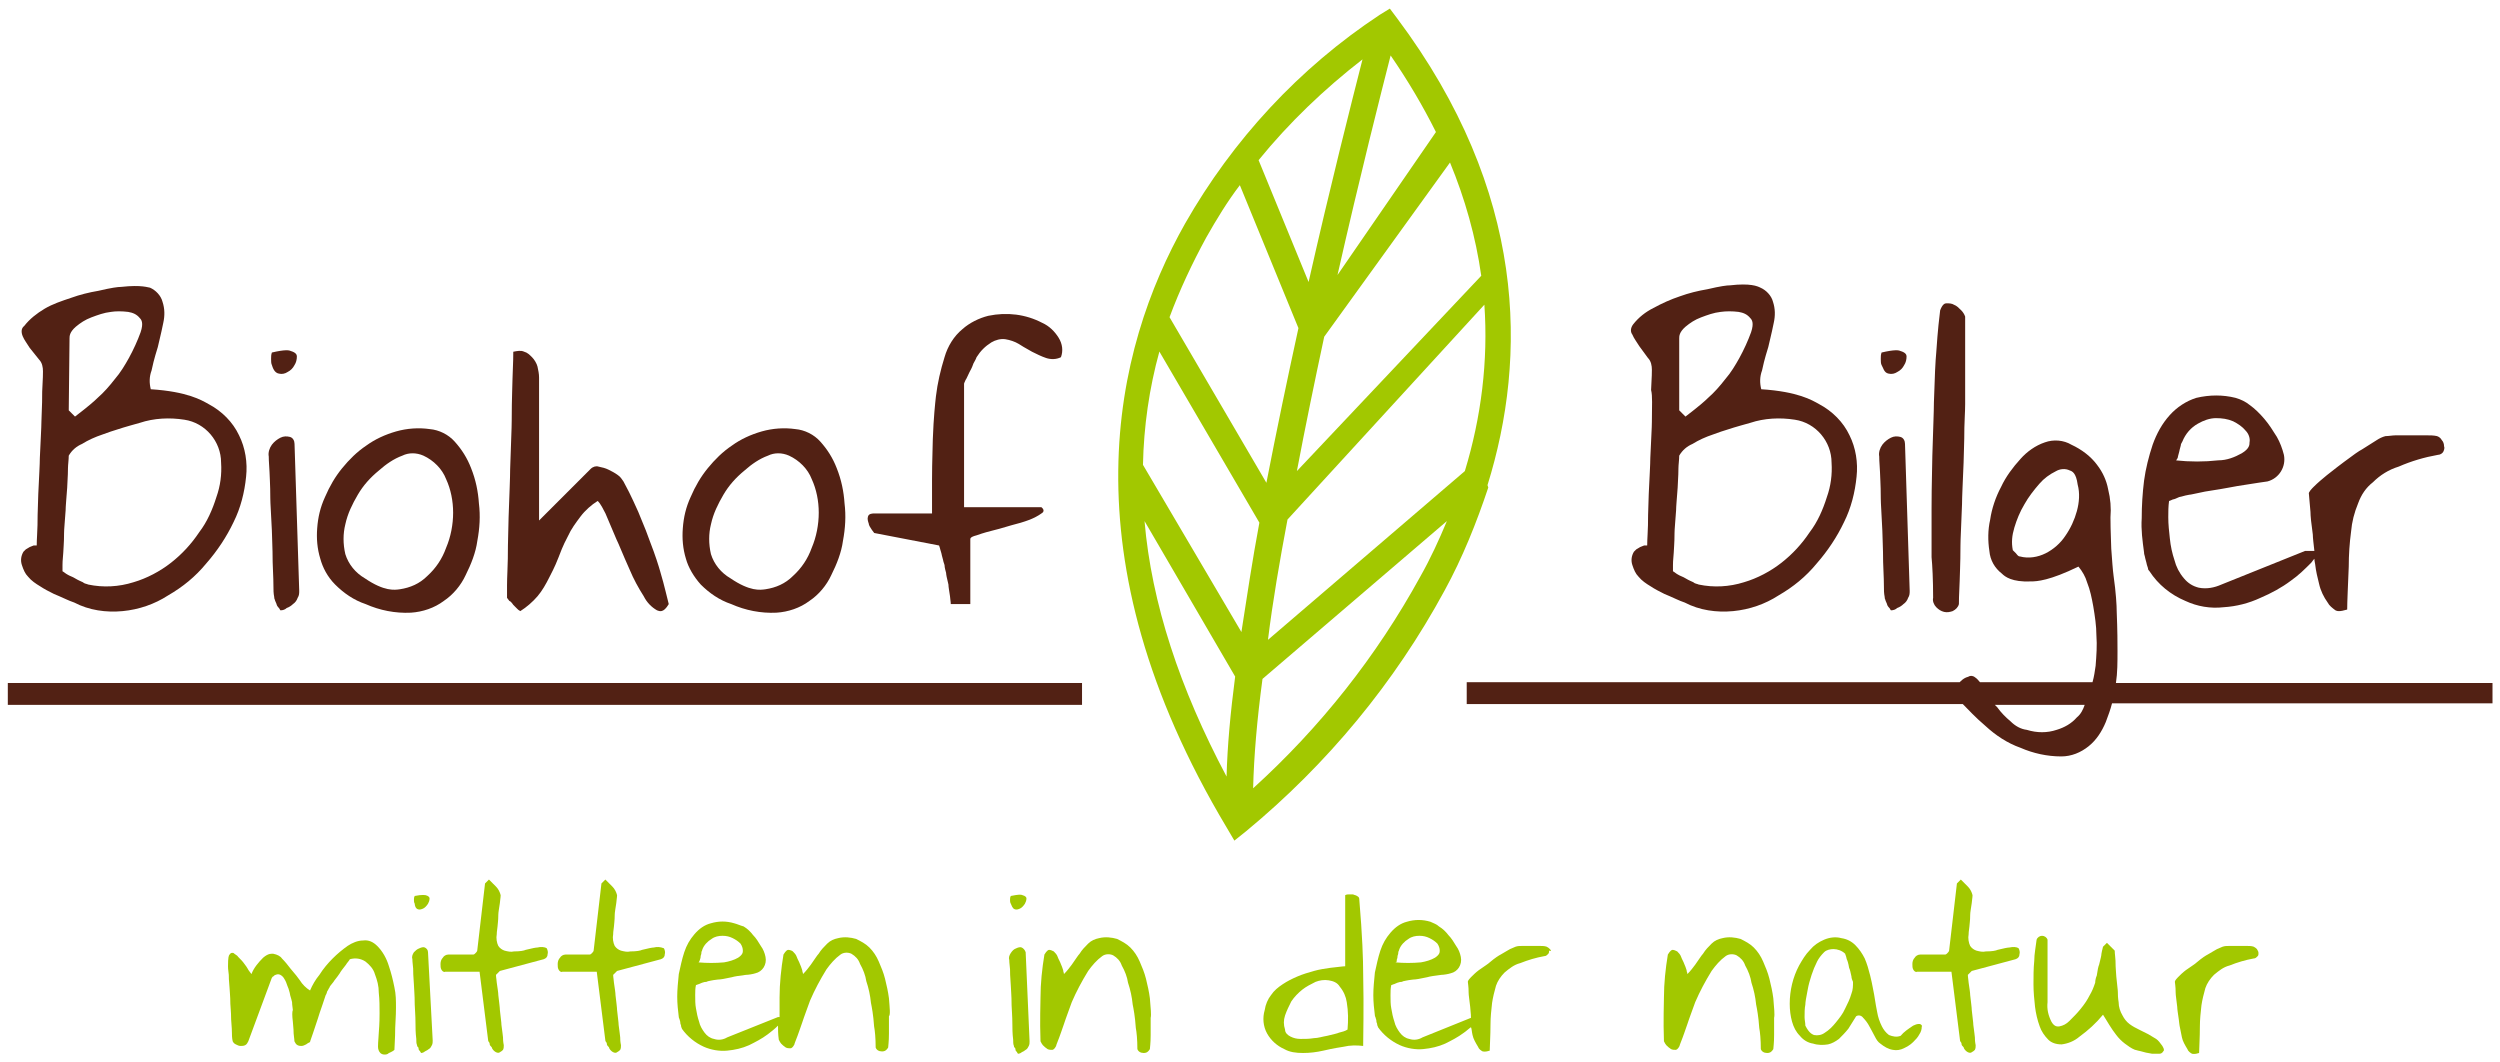 <?xml version="1.0" encoding="utf-8"?>
<!-- Generator: Adobe Illustrator 26.1.0, SVG Export Plug-In . SVG Version: 6.00 Build 0)  -->
<svg version="1.1" id="Ebene_1" xmlns="http://www.w3.org/2000/svg" xmlns:xlink="http://www.w3.org/1999/xlink" x="0px" y="0px"
	 viewBox="0 0 320 136" style="enable-background:new 0 0 320 136;" xml:space="preserve">
<style type="text/css">
	.st0{fill:#A2C800;}
	.st1{fill:#522114;}
</style>
<g>
	<g id="Gruppe_414" transform="translate(28.385 112.482)">
		<path id="Pfad_289" class="st0" d="M21.4,11.2c-0.3-1-0.8-1.9-1.5-2.6c-0.5-0.5-1.1-0.8-1.8-0.7c-0.7,0-1.4,0.3-2,0.7
			c-0.7,0.5-1.3,1-1.9,1.6c-0.6,0.6-1.2,1.3-1.7,2.1c-0.5,0.6-0.9,1.3-1.2,2c-0.5-0.3-1-0.8-1.3-1.3c-0.2-0.3-0.6-0.8-1.2-1.5
			c-0.3-0.4-0.7-0.9-1.1-1.3C7.5,9.9,7.1,9.7,6.6,9.6c-0.2,0-0.6-0.1-1.3,0.5c-0.6,0.6-1.2,1.3-1.5,2.1c0,0,0,0-0.3-0.4
			c-0.1-0.1-0.2-0.4-0.6-0.9c-0.2-0.3-0.5-0.6-0.8-0.9C2,9.8,1.7,9.7,1.5,9.5c-0.1,0-0.3-0.1-0.5,0.2c-0.1,0.1-0.2,0.3-0.2,1.5
			c0,0.1,0,0.4,0.1,1.1c0,0.2,0,0.7,0.1,1.7c0,0.3,0.1,1,0.1,2c0,0.3,0.1,1,0.1,2c0,0.3,0.1,1,0.1,1.7c0,0.2,0,0.7,0.1,1.1
			c0.1,0.2,0.2,0.3,0.4,0.4c0.2,0.1,0.4,0.2,0.6,0.2c0.2,0,0.4,0,0.6-0.1c0.2-0.1,0.3-0.3,0.4-0.5l3-8.1c0.1-0.1,0.1-0.2,0.2-0.2
			c0.1-0.1,0.2-0.2,0.3-0.2c0.2-0.1,0.4-0.1,0.6,0c0.2,0.1,0.4,0.3,0.5,0.5c0.2,0.3,0.3,0.6,0.4,0.9c0.1,0.2,0.2,0.5,0.3,0.9
			c0,0.1,0.1,0.5,0.2,0.8c0,0.1,0.1,0.3,0.1,0.4c0,0.1,0,0.3,0.1,1C9,17,9,17.5,9.1,18.3c0,0.3,0.1,0.8,0.1,1.5c0,0.2,0.1,0.7,0.1,1
			c0.1,0.2,0.2,0.4,0.4,0.5c0.2,0.1,0.4,0.1,0.5,0.1c0.2,0,0.4-0.1,0.6-0.2c0.1-0.1,0.3-0.2,0.5-0.3c0-0.1,0.1-0.3,0.4-1.2
			c0.1-0.3,0.3-0.9,0.6-1.8c0.1-0.3,0.3-1,0.6-1.8c0.1-0.3,0.3-0.9,0.4-1.2c0,0,0.1-0.1,0.2-0.5c0.1-0.1,0.2-0.4,0.3-0.5
			c0-0.1,0.1-0.2,0.5-0.7c0.1-0.2,0.4-0.5,0.8-1.1c0.1-0.2,0.4-0.6,0.8-1.1c0.1-0.2,0.4-0.5,0.5-0.7c0.7-0.2,1.4-0.1,2,0.3
			c0.5,0.4,1,0.9,1.2,1.6c0.3,0.8,0.5,1.5,0.5,2.4c0.1,0.9,0.1,1.8,0.1,2.6c0,0.4,0,1.3-0.1,2.5c0,0.4-0.1,1.1-0.1,1.8
			c0,0.3,0.1,0.6,0.3,0.8c0.1,0.1,0.3,0.2,0.5,0.2c0.2,0,0.4,0,0.6-0.2c0.2-0.1,0.5-0.2,0.7-0.4c0-0.5,0.1-1.4,0.1-2.8
			c0-0.5,0.1-1.4,0.1-2.6c0-0.9,0-1.7-0.2-2.6C21.9,12.9,21.7,12.1,21.4,11.2z"/>
		<path id="Pfad_290" class="st0" d="M26,8.8c-0.2-0.1-0.5,0-0.7,0.1C25,9,24.8,9.2,24.6,9.4c-0.2,0.3-0.3,0.6-0.2,0.9
			c0,0.1,0,0.3,0.1,1.2c0,0.3,0,0.9,0.1,2.1c0,0.4,0.1,1.2,0.1,2.5c0,0.4,0.1,1.3,0.1,2.5c0,0.4,0,1.1,0.1,1.9c0,0.3,0,0.6,0.1,0.8
			c0,0.1,0,0.2,0.1,0.2c0,0,0.1,0.1,0.1,0.3c0,0.1,0.1,0.2,0.2,0.3c0,0.1,0.1,0.1,0.1,0.2c0.2,0,0.4-0.1,0.5-0.2
			c0.2-0.1,0.4-0.2,0.5-0.3c0.2-0.1,0.3-0.3,0.4-0.5c0.1-0.2,0.1-0.4,0.1-0.6L26.4,9.4C26.4,9.1,26.2,8.9,26,8.8z"/>
		<path id="Pfad_291" class="st0" d="M25.1,3.9c0.2,0.1,0.5,0,0.7-0.1c0.2-0.1,0.4-0.3,0.6-0.6c0.1-0.2,0.2-0.4,0.2-0.7
			c0-0.1-0.1-0.3-0.5-0.4c-0.1,0-0.4-0.1-1.4,0.1c-0.1,0.2-0.1,0.3-0.1,0.5c0,0.2,0,0.3,0.1,0.5C24.7,3.4,24.8,3.8,25.1,3.9z"/>
		<path id="Pfad_292" class="st0" d="M40.4,8.8c-0.2,0-0.7,0.1-1.5,0.3c-0.2,0.1-0.7,0.2-1.5,0.2c-0.4,0.1-0.8,0-1.2-0.1
			c-0.3-0.1-0.6-0.3-0.8-0.6c-0.2-0.4-0.3-1-0.2-1.5c0-0.1,0-0.3,0.1-1c0-0.2,0.1-0.7,0.1-1.5c0-0.3,0.1-0.8,0.2-1.5
			c0-0.2,0.1-0.7,0.1-1c-0.1-0.4-0.3-0.8-0.6-1.1c-0.3-0.3-0.6-0.6-0.9-0.9l-0.5,0.5l-1,8.6c0,0,0,0.1-0.2,0.3
			c-0.1,0.1-0.2,0.2-0.3,0.2c-0.2,0-0.4,0-0.6,0c-0.1,0-0.4,0-1,0c-0.2,0-0.5,0-1,0h-0.6c-0.3,0-0.6,0.2-0.7,0.4
			c-0.2,0.2-0.3,0.5-0.3,0.8c0,0.3,0,0.5,0.1,0.7c0.1,0.2,0.3,0.4,0.5,0.3h4.4l1.1,8.8c0,0,0,0.1,0.1,0.2c0,0,0.1,0.1,0.1,0.3
			c0,0.1,0.1,0.2,0.2,0.3c0,0,0.1,0.1,0.1,0.2c0.1,0.2,0.3,0.4,0.5,0.5c0.2,0.1,0.4,0.1,0.5,0c0.2-0.1,0.3-0.2,0.4-0.3
			c0.1-0.2,0.1-0.4,0.1-0.6c0-0.1-0.1-0.3-0.1-1c0-0.2-0.1-0.7-0.2-1.6c0-0.3-0.1-0.9-0.2-1.9c0-0.3-0.1-1-0.2-1.9
			c0-0.3-0.1-0.9-0.2-1.6c0-0.2-0.1-0.7-0.1-1l0.5-0.5l5.6-1.5c0.3-0.1,0.5-0.3,0.5-0.6c0.1-0.3,0-0.6-0.1-0.8
			C41.3,8.7,40.8,8.7,40.4,8.8z"/>
		<path id="Pfad_293" class="st0" d="M55.3,8.8c-0.2,0-0.7,0.1-1.5,0.3c-0.2,0.1-0.7,0.2-1.5,0.2c-0.4,0.1-0.8,0-1.2-0.1
			c-0.3-0.1-0.6-0.3-0.8-0.6c-0.2-0.4-0.3-1-0.2-1.5c0-0.1,0-0.3,0.1-1c0-0.2,0.1-0.7,0.1-1.5c0-0.3,0.1-0.8,0.2-1.5
			c0-0.2,0.1-0.7,0.1-1c-0.1-0.4-0.3-0.8-0.6-1.1c-0.3-0.3-0.6-0.6-0.9-0.9l-0.5,0.5l-1,8.6c0,0,0,0.1-0.2,0.3
			c-0.1,0.1-0.2,0.2-0.3,0.2c-0.2,0-0.4,0-0.6,0c-0.1,0-0.4,0-1,0c-0.2,0-0.5,0-1,0H44c-0.3,0-0.6,0.2-0.7,0.4
			c-0.2,0.2-0.3,0.5-0.3,0.8c0,0.3,0,0.5,0.1,0.7c0.1,0.2,0.3,0.4,0.5,0.3h4.4l1.1,8.8c0,0,0,0.1,0.1,0.2c0,0,0.1,0.1,0.1,0.3
			c0,0.1,0.1,0.2,0.2,0.3c0,0,0.1,0.1,0.1,0.2c0.1,0.2,0.3,0.4,0.5,0.5c0.2,0.1,0.4,0.1,0.5,0c0.2-0.1,0.3-0.2,0.4-0.3
			c0.1-0.2,0.1-0.4,0.1-0.6c0-0.1-0.1-0.3-0.1-1c0-0.2-0.1-0.7-0.2-1.6c0-0.3-0.1-0.9-0.2-1.9c0-0.3-0.1-1-0.2-1.9
			c0-0.3-0.1-0.9-0.2-1.6c0-0.2-0.1-0.7-0.1-1l0.5-0.5l5.6-1.5c0.3-0.1,0.5-0.3,0.5-0.6c0.1-0.3,0-0.6-0.1-0.8
			C56.1,8.7,55.7,8.7,55.3,8.8z"/>
		<path id="Pfad_294" class="st0" d="M85.4,15.3c-0.1-0.8-0.3-1.7-0.5-2.5c-0.2-0.8-0.5-1.5-0.8-2.2c-0.3-0.7-0.7-1.3-1.2-1.8
			c-0.5-0.5-1.1-0.8-1.7-1.1c-0.7-0.2-1.5-0.3-2.3-0.1c-0.5,0.1-1,0.3-1.4,0.7c-0.4,0.4-0.8,0.8-1.1,1.3c-0.2,0.2-0.5,0.7-1,1.4
			c-0.3,0.4-0.6,0.8-1,1.2c0-0.2-0.1-0.3-0.1-0.5c-0.1-0.3-0.2-0.6-0.3-0.8c-0.1-0.3-0.3-0.6-0.4-0.9c-0.1-0.3-0.3-0.5-0.5-0.7
			c-0.1-0.1-0.4-0.2-0.6-0.2c-0.1,0-0.3,0.1-0.6,0.6c-0.3,1.8-0.5,3.7-0.5,5.5c0,0.5,0,1.4,0,2.5h-0.2l-6.5,2.6
			c-0.5,0.3-1.1,0.4-1.7,0.2c-0.5-0.1-0.9-0.4-1.2-0.8c-0.3-0.4-0.6-0.9-0.7-1.4c-0.2-0.6-0.3-1.1-0.4-1.7c-0.1-0.5-0.1-1.1-0.1-1.7
			c0-0.4,0-0.9,0.1-1.3c0,0,0.1,0,0.3-0.1c0.1,0,0.2-0.1,0.5-0.2c0.1,0,0.2-0.1,0.5-0.1c0.1,0,0.2-0.1,0.3-0.1
			c0.1,0,0.3-0.1,1.2-0.2c0.3,0,0.9-0.1,1.8-0.3c0.3-0.1,1-0.2,1.8-0.3c0.3,0,0.9-0.1,1.2-0.2c0.9-0.2,1.5-1.1,1.3-2.1c0,0,0,0,0,0
			c-0.1-0.5-0.3-1-0.6-1.4c-0.3-0.5-0.6-1-1-1.4c-0.3-0.4-0.7-0.8-1.2-1.1C66.4,6,66,5.8,65.6,5.7c-1-0.3-2-0.3-3,0
			c-0.8,0.2-1.5,0.7-2.1,1.4c-0.6,0.7-1,1.4-1.3,2.3c-0.3,0.9-0.5,1.9-0.7,2.8c-0.1,1-0.2,2-0.2,2.9c0,0.9,0.1,1.8,0.2,2.6
			c0,0,0,0.1,0.1,0.3c0,0.1,0.1,0.2,0.1,0.5c0,0.1,0.1,0.2,0.1,0.4c0,0.1,0.1,0.2,0.1,0.3c0.7,1,1.7,1.8,2.8,2.3
			c0.9,0.4,2,0.6,3,0.5c1-0.1,1.9-0.3,2.8-0.7c0.8-0.4,1.6-0.8,2.4-1.4c0.4-0.3,0.9-0.7,1.3-1.1c0,0.5,0,1.1,0.1,1.8
			c0.1,0.2,0.2,0.4,0.3,0.5c0.2,0.2,0.3,0.3,0.6,0.5c0.2,0.1,0.4,0.1,0.6,0.1c0.1,0,0.3-0.1,0.5-0.5c0-0.1,0.1-0.3,0.4-1.1
			c0.1-0.3,0.3-0.8,0.6-1.7c0.1-0.3,0.3-0.9,0.6-1.7c0.1-0.3,0.3-0.8,0.4-1.1c0.6-1.4,1.3-2.7,2.1-4c0.5-0.7,1.1-1.4,1.8-1.9
			c0.4-0.3,1-0.3,1.4-0.1c0.5,0.3,0.9,0.7,1.1,1.3c0.4,0.7,0.7,1.5,0.8,2.2c0.3,0.9,0.5,1.8,0.6,2.8c0.1,0.5,0.3,1.5,0.4,3
			c0.1,0.5,0.2,1.5,0.2,2.7c0.1,0.3,0.4,0.5,0.8,0.5c0.2,0,0.5,0,0.8-0.5c0-0.2,0.1-0.7,0.1-1.8c0-0.3,0-1,0-2.2
			C85.6,17.4,85.5,16.6,85.4,15.3z M61.2,10.4c0-0.1,0.1-0.2,0.1-0.5c0-0.1,0.1-0.2,0.1-0.5c0-0.1,0.1-0.2,0.1-0.3
			c0.2-0.6,0.7-1.1,1.2-1.4c0.4-0.3,0.9-0.4,1.4-0.4c0.5,0,0.9,0.1,1.3,0.3c0.4,0.2,0.7,0.4,1,0.7c0.2,0.3,0.3,0.6,0.3,0.9
			c0,0.2,0,0.5-0.6,0.9c-0.5,0.3-1.2,0.5-1.8,0.6c-1.1,0.1-2.2,0.1-3.3,0C61.1,10.7,61.1,10.6,61.2,10.4L61.2,10.4z"/>
		<path id="Pfad_295" class="st0" d="M102.4,8.8c-0.2-0.1-0.5,0-0.7,0.1c-0.3,0.1-0.5,0.3-0.7,0.6c-0.2,0.3-0.3,0.6-0.2,0.9
			c0,0.1,0,0.3,0.1,1.2c0,0.3,0,0.9,0.1,2.1c0,0.4,0.1,1.2,0.1,2.5c0,0.4,0.1,1.3,0.1,2.5c0,0.4,0,1.1,0.1,1.9c0,0.3,0,0.6,0.1,0.8
			c0,0.1,0,0.2,0.1,0.2c0,0,0.1,0.1,0.1,0.3c0,0.1,0.1,0.2,0.2,0.3c0,0.1,0.1,0.1,0.1,0.2c0.2,0,0.4-0.1,0.5-0.2
			c0.2-0.1,0.4-0.2,0.5-0.3c0.2-0.1,0.3-0.3,0.4-0.5c0.1-0.2,0.1-0.4,0.1-0.6l-0.5-11.4C102.8,9.1,102.6,8.9,102.4,8.8z"/>
		<path id="Pfad_296" class="st0" d="M101.5,3.9c0.2,0.1,0.5,0,0.7-0.1c0.2-0.1,0.4-0.3,0.6-0.6c0.1-0.2,0.2-0.4,0.2-0.7
			c0-0.1-0.1-0.3-0.5-0.4C102.3,2,102,2,101,2.2c-0.1,0.2-0.1,0.3-0.1,0.5c0,0.2,0,0.3,0.1,0.5C101.1,3.4,101.2,3.8,101.5,3.9z"/>
		<path id="Pfad_297" class="st0" d="M118.8,15.3c-0.1-0.8-0.3-1.7-0.5-2.5c-0.2-0.8-0.5-1.5-0.8-2.2c-0.3-0.7-0.7-1.3-1.2-1.8
			c-0.5-0.5-1.1-0.8-1.7-1.1c-0.7-0.2-1.5-0.3-2.3-0.1c-0.5,0.1-1,0.3-1.4,0.7c-0.4,0.4-0.8,0.8-1.1,1.3c-0.2,0.2-0.5,0.7-1,1.4
			c-0.3,0.4-0.6,0.8-1,1.2c0-0.2-0.1-0.3-0.1-0.5c-0.1-0.3-0.2-0.6-0.3-0.8c-0.1-0.3-0.3-0.6-0.4-0.9c-0.1-0.3-0.3-0.5-0.5-0.7
			c-0.2-0.1-0.4-0.2-0.6-0.2c-0.1,0-0.3,0.1-0.6,0.6c-0.3,1.8-0.5,3.7-0.5,5.5c0,0.9-0.1,2.8,0,5.6c0.1,0.2,0.2,0.4,0.3,0.5
			c0.2,0.2,0.3,0.3,0.6,0.5c0.2,0.1,0.4,0.1,0.6,0.1c0.1,0,0.3-0.1,0.5-0.5c0-0.1,0.1-0.3,0.4-1.1c0.1-0.3,0.3-0.8,0.6-1.7
			c0.1-0.3,0.3-0.9,0.6-1.7c0.1-0.3,0.3-0.8,0.4-1.1c0.6-1.4,1.3-2.7,2.1-4c0.5-0.7,1.1-1.4,1.8-1.9c0.4-0.3,1-0.3,1.4-0.1
			c0.5,0.3,0.9,0.7,1.1,1.3c0.4,0.7,0.7,1.5,0.8,2.2c0.3,0.9,0.5,1.8,0.6,2.8c0.1,0.5,0.3,1.5,0.4,3c0.1,0.5,0.2,1.5,0.2,2.7
			c0.1,0.3,0.4,0.5,0.8,0.5c0.2,0,0.5,0,0.8-0.5c0-0.2,0.1-0.7,0.1-1.8c0-0.3,0-1,0-2.2C119,17.4,118.9,16.6,118.8,15.3z"/>
		<path id="Pfad_298" class="st0" d="M145.6,2.6c0-0.2-0.1-0.3-0.3-0.4c-0.1-0.1-0.3-0.1-0.5-0.2c-0.2,0-0.4,0-0.5,0
			c-0.2,0-0.3,0-0.5,0.1v9.1c-0.3,0-0.9,0.1-1.9,0.2c-0.7,0.1-1.4,0.2-2.1,0.4c-0.7,0.2-1.4,0.4-2.1,0.7c-0.7,0.3-1.3,0.6-1.9,1
			c-0.6,0.4-1.1,0.8-1.5,1.4c-0.4,0.5-0.7,1.2-0.8,1.9c-0.3,1-0.2,2.1,0.3,3c0.5,0.9,1.3,1.6,2.2,2c0.7,0.4,1.5,0.5,2.4,0.5
			c0.9,0,1.7-0.1,2.6-0.3c0.4-0.1,1.3-0.3,2.6-0.5c0.8-0.2,1.7-0.2,2.5-0.1c0-1.5,0.1-4.6,0-9.3C146.1,10.4,146,7.3,145.6,2.6z
			 M144.1,19.3c-0.3,0.2-0.7,0.3-1.1,0.4c-0.2,0.1-0.7,0.2-1.5,0.4c-0.6,0.1-1.2,0.3-1.7,0.3c-0.6,0.1-1.1,0.1-1.7,0.1
			c-0.5,0-0.9-0.1-1.3-0.3c-0.4-0.2-0.7-0.5-0.7-0.9c-0.2-0.6-0.2-1.2,0-1.8c0.2-0.6,0.5-1.2,0.8-1.8c0.4-0.6,0.9-1.1,1.4-1.5
			c0.5-0.4,1.1-0.7,1.7-1c0.5-0.2,1.1-0.3,1.7-0.2c0.6,0.1,1.1,0.3,1.4,0.8c0.5,0.6,0.8,1.3,0.9,2C144.2,17,144.2,18.1,144.1,19.3
			L144.1,19.3z"/>
		<path id="Pfad_299" class="st0" d="M170,9c-0.1-0.1-0.2-0.2-0.4-0.3c-0.3-0.1-0.5-0.1-0.8-0.1c-0.2,0-0.6,0-1.2,0
			c-0.2,0-0.6,0-1.2,0c-0.3,0-0.5,0-0.8,0.1c-0.2,0.1-0.5,0.2-0.7,0.3c-0.2,0.1-0.5,0.3-1.2,0.7c-0.2,0.1-0.7,0.4-1.4,1
			c-0.2,0.2-0.7,0.5-1.4,1c-0.4,0.3-0.7,0.6-1,0.9c-0.1,0.1-0.4,0.4-0.4,0.6c0,0.2,0.1,0.5,0.1,1.4c0,0.3,0.1,0.9,0.2,1.8
			c0,0.3,0.1,0.8,0.1,1.4l-6.2,2.5c-0.5,0.3-1.1,0.4-1.7,0.2c-0.5-0.1-0.9-0.4-1.2-0.8c-0.3-0.4-0.6-0.9-0.7-1.4
			c-0.2-0.6-0.3-1.1-0.4-1.7c-0.1-0.5-0.1-1.1-0.1-1.7c0-0.4,0-0.9,0.1-1.3c0,0,0.1,0,0.3-0.1c0.1,0,0.2-0.1,0.5-0.2
			c0.1,0,0.2-0.1,0.5-0.1c0.1,0,0.2-0.1,0.3-0.1c0.1,0,0.3-0.1,1.2-0.2c0.3,0,0.9-0.1,1.8-0.3c0.3-0.1,1-0.2,1.8-0.3
			c0.3,0,0.9-0.1,1.2-0.2c0.9-0.2,1.5-1.1,1.3-2.1c0,0,0,0,0,0c-0.1-0.5-0.3-1-0.6-1.4c-0.3-0.5-0.6-1-1-1.4
			c-0.3-0.4-0.7-0.8-1.2-1.1c-0.3-0.3-0.7-0.4-1.1-0.6c-1-0.3-2-0.3-3,0c-0.8,0.2-1.5,0.7-2.1,1.4c-0.6,0.7-1,1.4-1.3,2.3
			c-0.3,0.9-0.5,1.9-0.7,2.8c-0.1,1-0.2,2-0.2,2.9c0,0.9,0.1,1.8,0.2,2.6c0,0,0,0.1,0.1,0.3c0,0.1,0.1,0.2,0.1,0.5
			c0,0.1,0.1,0.2,0.1,0.4c0,0.1,0.1,0.2,0.1,0.3c0.7,1,1.7,1.8,2.8,2.3c0.9,0.4,2,0.6,3,0.5c1-0.1,1.9-0.3,2.8-0.7
			c0.8-0.4,1.6-0.8,2.4-1.4c0.3-0.2,0.6-0.5,0.9-0.7c0.1,0.2,0.1,0.6,0.2,1c0.1,0.5,0.4,1,0.7,1.5c0.1,0.3,0.4,0.5,0.6,0.6
			c0.1,0,0.3,0.1,0.9-0.1c0-0.6,0.1-1.9,0.1-3.4c0-0.9,0.1-1.8,0.2-2.7c0.1-0.7,0.3-1.5,0.5-2.2c0.2-0.6,0.6-1.2,1.1-1.7
			c0.6-0.5,1.2-1,2-1.2c1-0.4,2-0.7,3.1-0.9c0.2,0,0.3-0.1,0.5-0.3c0.1-0.1,0.1-0.3,0.1-0.4C170.2,9.3,170.2,9.2,170,9z M150.4,10.4
			c0-0.1,0.1-0.2,0.1-0.5c0-0.1,0.1-0.2,0.1-0.5c0-0.1,0.1-0.2,0.1-0.3c0.2-0.6,0.7-1.1,1.2-1.4c0.4-0.3,0.9-0.4,1.4-0.4
			c0.5,0,0.9,0.1,1.3,0.3c0.4,0.2,0.7,0.4,1,0.7c0.2,0.3,0.3,0.6,0.3,0.9c0,0.2,0,0.5-0.6,0.9c-0.5,0.3-1.2,0.5-1.8,0.6
			c-1.1,0.1-2.2,0.1-3.3,0C150.4,10.7,150.4,10.6,150.4,10.4z"/>
		<path id="Pfad_300" class="st0" d="M198.6,15.3c-0.1-0.8-0.3-1.7-0.5-2.5c-0.2-0.8-0.5-1.5-0.8-2.2c-0.3-0.7-0.7-1.3-1.2-1.8
			c-0.5-0.5-1.1-0.8-1.7-1.1c-0.7-0.2-1.5-0.3-2.3-0.1c-0.5,0.1-1,0.3-1.4,0.7c-0.4,0.4-0.8,0.8-1.1,1.3c-0.2,0.2-0.5,0.7-1,1.4
			c-0.3,0.4-0.6,0.8-1,1.2c0-0.2-0.1-0.3-0.1-0.5c-0.1-0.3-0.2-0.6-0.3-0.8c-0.1-0.3-0.3-0.6-0.4-0.9c-0.1-0.3-0.3-0.5-0.5-0.7
			c-0.2-0.1-0.4-0.2-0.6-0.2c-0.1,0-0.3,0.1-0.6,0.6c-0.3,1.8-0.5,3.7-0.5,5.5c0,0.9-0.1,2.8,0,5.6c0.1,0.2,0.2,0.4,0.3,0.5
			c0.2,0.2,0.3,0.3,0.6,0.5c0.2,0.1,0.4,0.1,0.6,0.1c0.1,0,0.3-0.1,0.5-0.5c0-0.1,0.1-0.3,0.4-1.1c0.1-0.3,0.3-0.8,0.6-1.7
			c0.1-0.3,0.3-0.9,0.6-1.7c0.1-0.3,0.3-0.8,0.4-1.1c0.6-1.4,1.3-2.7,2.1-4c0.5-0.7,1.1-1.4,1.8-1.9c0.4-0.3,1-0.3,1.4-0.1
			c0.5,0.3,0.9,0.7,1.1,1.3c0.4,0.7,0.7,1.5,0.8,2.2c0.3,0.9,0.5,1.8,0.6,2.8c0.1,0.5,0.3,1.5,0.4,3c0.1,0.5,0.2,1.5,0.2,2.7
			c0.1,0.3,0.4,0.5,0.8,0.5c0.2,0,0.5,0,0.8-0.5c0-0.2,0.1-0.7,0.1-1.8c0-0.3,0-1,0-2.2C198.8,17.4,198.7,16.6,198.6,15.3z"/>
		<path id="Pfad_301" class="st0" d="M217.4,18.6c-0.1,0-0.3-0.1-0.9,0.2c-0.6,0.4-1.2,0.8-1.6,1.3c-0.5,0.2-1,0.1-1.5-0.1
			c-0.4-0.3-0.7-0.7-0.9-1.1c-0.3-0.6-0.5-1.2-0.6-1.8c-0.1-0.4-0.2-1.1-0.4-2.3c-0.1-0.4-0.2-1.2-0.5-2.4c-0.2-0.8-0.4-1.5-0.7-2.2
			c-0.3-0.6-0.7-1.2-1.2-1.7c-0.5-0.5-1.1-0.8-1.8-0.9c-0.7-0.2-1.5-0.1-2.2,0.2c-0.7,0.3-1.3,0.7-1.8,1.3c-0.6,0.6-1,1.3-1.4,2
			c-0.8,1.5-1.2,3.2-1.2,4.9c0,0.8,0.1,1.6,0.3,2.3c0.2,0.7,0.5,1.3,1,1.8c0.4,0.5,1,0.9,1.7,1c0.6,0.2,1.3,0.2,1.9,0.1
			c0.5-0.1,1-0.4,1.4-0.7c0.4-0.4,0.8-0.8,1.2-1.3c0.2-0.3,0.5-0.8,1-1.6c0.3-0.2,0.7-0.1,0.9,0.2c0.3,0.3,0.6,0.7,0.8,1.1
			c0.1,0.2,0.4,0.7,0.7,1.3c0.2,0.4,0.4,0.7,0.7,0.9c0.5,0.4,1,0.7,1.6,0.8c0.5,0.1,1,0,1.4-0.2c0.4-0.2,0.8-0.4,1.2-0.8
			c0.3-0.3,0.6-0.6,0.8-1c0.2-0.3,0.3-0.6,0.3-1C217.7,18.9,217.6,18.7,217.4,18.6z M208.6,14.7c-0.2,0.7-0.5,1.3-0.8,1.9
			c-0.3,0.7-0.8,1.3-1.2,1.8c-0.4,0.5-0.9,1-1.4,1.3c-0.4,0.3-0.9,0.4-1.4,0.3c-0.2-0.1-0.6-0.2-1.1-1.2c0-0.4-0.1-0.7-0.1-1.1
			c0-0.5,0-1.1,0.1-1.6c0-0.3,0.1-0.9,0.3-1.9c0.1-0.6,0.3-1.3,0.5-1.9c0.2-0.6,0.4-1.1,0.7-1.7c0.2-0.4,0.5-0.8,0.9-1.2
			c0.3-0.3,0.8-0.4,1.2-0.4c0.5,0,1.1,0.2,1.5,0.6c0,0.1,0.1,0.2,0.2,0.7c0.1,0.2,0.2,0.5,0.3,1.1c0.1,0.2,0.2,0.6,0.3,1.1
			c0,0.2,0.1,0.5,0.2,0.7C208.8,13.7,208.8,14.2,208.6,14.7L208.6,14.7z"/>
		<path id="Pfad_302" class="st0" d="M228.8,8.8c-0.2,0-0.7,0.1-1.5,0.3c-0.2,0.1-0.7,0.2-1.5,0.2c-0.4,0.1-0.8,0-1.2-0.1
			c-0.3-0.1-0.6-0.3-0.8-0.6c-0.2-0.4-0.3-1-0.2-1.5c0-0.1,0-0.3,0.1-1c0-0.2,0.1-0.7,0.1-1.5c0-0.3,0.1-0.8,0.2-1.5
			c0-0.2,0.1-0.7,0.1-1c-0.1-0.4-0.3-0.8-0.6-1.1c-0.3-0.3-0.6-0.6-0.9-0.9l-0.5,0.5l-1,8.6c0,0,0,0.1-0.2,0.3
			c-0.1,0.1-0.2,0.2-0.3,0.2c-0.2,0-0.4,0-0.6,0c-0.1,0-0.4,0-1,0c-0.2,0-0.5,0-1,0h-0.6c-0.3,0-0.6,0.2-0.7,0.4
			c-0.2,0.2-0.3,0.5-0.3,0.8c0,0.3,0,0.5,0.1,0.7c0.1,0.2,0.3,0.4,0.5,0.3h4.4l1.1,8.8c0,0,0,0.1,0.1,0.2c0,0,0.1,0.1,0.1,0.3
			c0,0.1,0.1,0.2,0.2,0.3c0,0,0.1,0.1,0.1,0.2c0.1,0.2,0.3,0.4,0.5,0.5c0.2,0.1,0.4,0.1,0.5,0c0.2-0.1,0.3-0.2,0.4-0.3
			c0.1-0.2,0.1-0.4,0.1-0.6c0-0.1-0.1-0.3-0.1-1c0-0.2-0.1-0.7-0.2-1.6c0-0.3-0.1-0.9-0.2-1.9c0-0.3-0.1-1-0.2-1.9
			c0-0.3-0.1-0.9-0.2-1.6c0-0.2-0.1-0.7-0.1-1l0.5-0.5l5.6-1.5c0.3-0.1,0.5-0.3,0.5-0.6c0.1-0.3,0-0.6-0.1-0.8
			C229.7,8.7,229.3,8.7,228.8,8.8z"/>
		<path id="Pfad_303" class="st0" d="M247.6,20.5c-0.3-0.2-0.7-0.4-1-0.6l-1.2-0.6c-0.4-0.2-0.8-0.4-1.2-0.7
			c-0.4-0.3-0.7-0.7-0.9-1.1c-0.3-0.5-0.5-1.1-0.5-1.7c0-0.1-0.1-0.4-0.1-1.3c0-0.3-0.1-0.9-0.2-2c0-0.3-0.1-1-0.1-2
			c0-0.3-0.1-0.9-0.1-1.3l-1-1l-0.5,0.5c0,0.1-0.1,0.3-0.2,0.9c0,0.2-0.1,0.6-0.3,1.4c-0.1,0.2-0.2,0.7-0.3,1.4
			c-0.1,0.2-0.2,0.6-0.2,0.9c-0.2,0.6-0.4,1.1-0.7,1.6c-0.3,0.6-0.7,1.2-1.2,1.8c-0.4,0.5-0.9,1-1.4,1.5c-0.4,0.4-0.8,0.6-1.3,0.7
			c-0.2,0-0.6,0.1-1-0.6c-0.4-0.8-0.6-1.6-0.5-2.5c0-0.1,0-0.3,0-0.9c0-0.2,0-0.6,0-1.4c0-0.3,0-0.8,0-1.7c0-0.3,0-0.9,0-1.7
			c0-0.3,0-0.8,0-1.4c0-0.2,0-0.6,0-0.9c-0.1-0.3-0.4-0.5-0.7-0.5c-0.3,0-0.6,0.2-0.7,0.5c-0.1,0.9-0.3,1.8-0.3,2.7
			c-0.1,1-0.1,2-0.1,3c0,1,0.1,2,0.2,2.9c0.1,0.8,0.3,1.7,0.6,2.5c0.2,0.6,0.6,1.2,1.1,1.7c0.4,0.4,1,0.6,1.7,0.6
			c0.8-0.1,1.6-0.4,2.3-1c1.1-0.8,2.1-1.7,3-2.8c0.1,0.2,0.4,0.6,0.8,1.3c0.3,0.5,0.6,0.9,0.9,1.3c0.3,0.4,0.7,0.8,1.1,1.1
			c0.4,0.3,0.8,0.6,1.3,0.8c0,0,0.1,0,0.4,0.1c0.1,0,0.4,0.1,0.8,0.2c0.3,0.1,0.6,0.1,1,0.2c0.3,0,0.6,0,0.9,0
			c0.2,0,0.4-0.1,0.5-0.3c0.1-0.1,0.2-0.2-0.1-0.7C248.1,21,247.9,20.7,247.6,20.5z"/>
		<path id="Pfad_304" class="st0" d="M260.7,9.5c0-0.2-0.1-0.3-0.2-0.5c-0.1-0.1-0.2-0.2-0.4-0.3c-0.3-0.1-0.5-0.1-0.8-0.1
			c-0.2,0-0.6,0-1.2,0c-0.2,0-0.6,0-1.2,0c-0.3,0-0.5,0-0.8,0.1c-0.2,0.1-0.5,0.2-0.7,0.3c-0.2,0.1-0.5,0.3-1.2,0.7
			c-0.2,0.1-0.7,0.4-1.4,1c-0.2,0.2-0.7,0.5-1.4,1c-0.4,0.3-0.7,0.6-1,0.9c-0.1,0.1-0.4,0.4-0.4,0.6c0,0.2,0.1,0.5,0.1,1.4
			c0,0.3,0.1,0.9,0.2,1.8c0,0.3,0.1,0.9,0.2,1.6c0,0.2,0.1,0.7,0.1,0.8c0.1,0.5,0.2,1,0.3,1.5c0.1,0.5,0.4,1,0.7,1.5
			c0.1,0.3,0.4,0.5,0.6,0.6c0.1,0,0.3,0.1,0.9-0.1c0-0.6,0.1-1.9,0.1-3.4c0-0.9,0.1-1.8,0.2-2.7c0.1-0.7,0.3-1.5,0.5-2.2
			c0.2-0.6,0.6-1.2,1.1-1.7c0.6-0.5,1.2-1,2-1.2c1-0.4,2-0.7,3.1-0.9c0.2,0,0.3-0.1,0.5-0.3C260.7,9.8,260.7,9.7,260.7,9.5z"/>
	</g>
	<path id="Pfad_305" class="st0" d="M190.4,62.1c5.1-16.4,5.1-37.5-11.6-59.8l-0.9-1.2l-1.3,0.8c-10.3,6.8-18.8,16-24.9,26.7
		c-9.1,16.1-15.5,42.5,5.3,77.3l1,1.7l1.5-1.2c10.4-8.6,19-19,25.4-30.8c2.3-4.2,4.1-8.7,5.6-13.2L190.4,62.1L190.4,62.1z
		 M169.5,43.1l16.1-22.3c1.9,4.6,3.3,9.5,4,14.5l-23.6,25C167.1,54.5,168.3,48.7,169.5,43.1L169.5,43.1z M158.9,80.9l-12.6-21.4
		c0.1-4.9,0.8-9.8,2.1-14.5l12.8,21.9C160.3,71.7,159.6,76.4,158.9,80.9L158.9,80.9z M164.8,66.5L190,39c0.5,7.2-0.4,14.4-2.5,21.3
		l-25.2,21.6C162.9,77,163.8,71.8,164.8,66.5L164.8,66.5z M183.8,16.9l-12.6,18.3c2.9-12.8,5.6-23.4,6.8-28.1
		C180.2,10.3,182.1,13.5,183.8,16.9L183.8,16.9z M174.4,7.6c-1.4,5.5-4.1,16.1-6.9,28.5l-6.4-15.6C165,15.7,169.5,11.4,174.4,7.6
		L174.4,7.6z M154.4,30.4c1.3-2.3,2.7-4.6,4.3-6.7l7.5,18.3c-1.4,6.4-2.8,13.1-4.1,19.8l-12.4-21.2C151,37.1,152.6,33.7,154.4,30.4
		L154.4,30.4z M146.5,66.7l11.6,19.9c-0.6,4.6-1,8.9-1.1,12.8C151,88.1,147.4,77.2,146.5,66.7L146.5,66.7z M181.8,73.8
		c-5.6,10.2-12.8,19.3-21.4,27.1c0.1-4.1,0.5-8.8,1.2-14l23.6-20.2C184.2,69.1,183.1,71.5,181.8,73.8L181.8,73.8z"/>
	<g id="Gruppe_415" transform="translate(0 35.823)">
		<rect id="Rechteck_402" x="1" y="51.6" class="st1" width="137.5" height="2.8"/>
		<path id="Pfad_306" class="st1" d="M5.3,18.2c0,0.7-0.1,2.2-0.2,4.6c0,0.8-0.1,2.4-0.2,4.6c0,0.7-0.1,2.2-0.1,4
			c0,0.6-0.1,1.8-0.1,2.6c0,0-0.1,0-0.4,0c-0.2,0.1-0.3,0.1-0.5,0.2c-0.2,0.1-0.3,0.2-0.5,0.3c-0.1,0.1-0.2,0.2-0.3,0.3
			c-0.3,0.5-0.4,1.1-0.2,1.7c0.2,0.6,0.4,1.1,0.8,1.5c0.4,0.5,1,0.9,1.5,1.2c0.6,0.4,1.2,0.7,1.8,1c0.3,0.1,0.9,0.4,1.6,0.7
			c0.2,0.1,0.7,0.3,1,0.4c1.9,1,4.1,1.3,6.2,1.1c2.1-0.2,4.1-0.9,5.8-2c1.9-1.1,3.5-2.4,4.9-4.1c1.4-1.6,2.6-3.4,3.5-5.3
			c0.9-1.8,1.4-3.8,1.6-5.8c0.2-1.8-0.1-3.7-0.9-5.3c-0.8-1.7-2.2-3.1-3.9-4c-0.9-0.5-2.7-1.6-7.4-1.9c-0.2-0.8-0.2-1.6,0.1-2.4
			c0.1-0.5,0.3-1.4,0.8-3c0.1-0.5,0.4-1.6,0.7-3.1c0.2-0.9,0.2-1.8-0.1-2.7c-0.2-0.8-0.9-1.5-1.6-1.8C19,1,18.2,0.6,15.5,0.9
			c-0.4,0-1.2,0.1-2.9,0.5c-1.2,0.2-2.4,0.5-3.5,0.9C7.9,2.7,6.7,3.1,5.7,3.7C4.7,4.3,3.8,5,3.1,5.9C2.7,6.2,2.7,6.7,2.9,7.2
			c0.2,0.5,0.6,1,0.9,1.5L5,10.2c0.4,0.4,0.5,1,0.5,1.5c0,0.3,0,0.8-0.1,2.6C5.4,14.9,5.4,16,5.3,18.2z M8.9,7.5
			c0-0.3,0-0.8,0.8-1.5c0.6-0.5,1.2-0.9,2-1.2c0.8-0.3,1.6-0.6,2.5-0.7C14.8,4,15.6,4,16.4,4.1c0.6,0.1,1.1,0.3,1.5,0.8
			c0.2,0.2,0.5,0.6,0.1,1.8c-0.4,1.1-0.9,2.2-1.5,3.3c-0.5,0.9-1.1,1.9-1.8,2.7c-0.7,0.9-1.4,1.7-2.2,2.4c-0.4,0.4-1.2,1.1-2.9,2.4
			l-0.8-0.8L8.9,7.5z M8,36.5c0-0.2,0-0.5,0.1-1.6c0-0.4,0.1-1.1,0.1-2.5c0-0.5,0.1-1.4,0.2-2.9c0-0.5,0.1-1.5,0.2-2.9
			c0-0.5,0.1-1.4,0.1-2.5c0-0.4,0.1-1.1,0.1-1.6c0.4-0.7,1-1.2,1.7-1.5c0.8-0.5,1.7-0.9,2.6-1.2c0.5-0.2,1.4-0.5,2.7-0.9
			c0.4-0.1,1.3-0.4,2.1-0.6c1.8-0.6,3.8-0.7,5.7-0.4c2.7,0.4,4.7,2.8,4.7,5.5c0.1,1.5-0.1,3-0.6,4.4c-0.5,1.6-1.2,3.2-2.2,4.5
			c-1,1.5-2.2,2.8-3.6,3.9c-1.4,1.1-3.1,2-4.8,2.5c-1.9,0.6-3.9,0.7-5.8,0.3c-0.2-0.1-0.5-0.1-0.7-0.3c-0.2-0.1-0.5-0.2-1-0.5
			c-0.3-0.2-0.7-0.3-1-0.5c-0.2-0.1-0.4-0.3-0.6-0.4L8,36.5z"/>
		<path id="Pfad_307" class="st1" d="M34.5,24.6c0,0.5,0.1,1.5,0.1,3.4c0,0.6,0.1,1.9,0.2,4.1c0,0.7,0.1,2.2,0.1,4
			c0,0.6,0.1,1.9,0.1,3.1c0,0.5,0,0.9,0.1,1.4c0,0.1,0,0.2,0.1,0.4c0,0.1,0.1,0.2,0.2,0.5c0,0.1,0.1,0.3,0.3,0.5
			c0.1,0.1,0.1,0.2,0.2,0.3c0.3,0,0.6-0.1,0.8-0.3c0.3-0.1,0.6-0.3,0.8-0.5c0.3-0.2,0.5-0.5,0.6-0.8c0.2-0.3,0.2-0.6,0.2-0.9
			L37.7,21c0-0.4-0.2-0.8-0.6-0.9c-0.4-0.1-0.8-0.1-1.2,0.1c-0.4,0.2-0.8,0.5-1.1,0.9c-0.3,0.4-0.5,1-0.4,1.5
			C34.4,22.8,34.4,23.1,34.5,24.6z"/>
		<path id="Pfad_308" class="st1" d="M35.7,12c0.4,0.1,0.8,0,1.1-0.2c0.4-0.2,0.7-0.5,0.9-0.9c0.2-0.3,0.3-0.7,0.3-1.1
			c0-0.2-0.1-0.5-0.8-0.7c-0.2-0.1-0.7-0.2-2.4,0.2c-0.1,0.3-0.1,0.5-0.1,0.8c0,0.3,0,0.6,0.1,0.8C34.9,11.2,35.1,11.9,35.7,12z"/>
		<path id="Pfad_309" class="st1" d="M42.9,39c1.1,1.1,2.4,2,3.9,2.5c1.8,0.8,3.8,1.2,5.8,1.1c1.5-0.1,3-0.6,4.2-1.5
			c1.2-0.8,2.2-2,2.8-3.3c0.7-1.4,1.3-2.9,1.5-4.4c0.3-1.6,0.4-3.2,0.2-4.8c-0.1-1.5-0.4-3-1-4.5c-0.5-1.3-1.2-2.4-2.1-3.4
			c-0.8-0.9-2-1.5-3.2-1.6c-1.4-0.2-2.9-0.1-4.3,0.3c-1.4,0.4-2.7,1-3.8,1.8c-1.2,0.8-2.2,1.8-3.1,2.9c-0.9,1.1-1.6,2.3-2.2,3.7
			c-0.6,1.3-0.9,2.6-1,4c-0.1,1.3,0,2.6,0.4,3.9C41.3,36.8,41.9,38,42.9,39z M44.2,31.3c0.3-1.4,0.9-2.6,1.6-3.8
			c0.7-1.2,1.6-2.2,2.7-3.1c0.9-0.8,1.9-1.5,3-1.9c0.8-0.4,1.8-0.4,2.7,0c1.3,0.6,2.4,1.7,2.9,3c0.6,1.3,0.9,2.8,0.9,4.3
			c0,1.5-0.3,3.1-0.9,4.5c-0.5,1.4-1.3,2.6-2.4,3.6c-1,1-2.2,1.5-3.5,1.7c-0.7,0.1-2,0.3-4.5-1.4c-1.2-0.7-2.1-1.8-2.5-3.1
			C43.9,33.8,43.9,32.5,44.2,31.3L44.2,31.3z"/>
		<path id="Pfad_310" class="st1" d="M65.7,41.6c0.1,0.1,0.3,0.3,0.5,0.5c0.1,0.1,0.2,0.2,0.4,0.3c0.8-0.5,1.6-1.2,2.2-1.9
			c0.6-0.7,1.1-1.6,1.5-2.4c0.2-0.4,0.7-1.3,1.2-2.6c0.2-0.5,0.5-1.4,1.2-2.7c0.4-0.9,1-1.7,1.6-2.5c0.6-0.8,1.4-1.5,2.2-2
			c0.1,0.1,0.3,0.2,1,1.6c0.2,0.5,0.6,1.4,1.4,3.3c0.3,0.6,0.8,1.9,1.7,3.9c0.5,1.2,1.1,2.3,1.8,3.4c0.4,0.8,1,1.4,1.7,1.8
			c0.3,0.1,0.8,0.4,1.5-0.8c-0.2-0.7-0.5-2.2-1.1-4.2c-0.2-0.7-0.6-2-1.3-3.8c-0.2-0.6-0.7-1.9-1.5-3.8c-0.3-0.6-0.8-1.9-1.9-3.9
			c-0.2-0.3-0.4-0.6-0.7-0.8c-0.4-0.3-0.8-0.5-1.2-0.7c-0.4-0.2-0.8-0.3-1.3-0.4c-0.3-0.1-0.7,0-1,0.3l-6.6,6.6V12.5
			c0-0.5-0.1-0.9-0.2-1.4c-0.1-0.4-0.4-0.9-0.7-1.2c-0.3-0.3-0.6-0.6-1-0.7c-0.4-0.2-0.9-0.1-1.4,0c0,0.4,0,1.1-0.1,3.5
			c0,0.8-0.1,2.3-0.1,5.3c0,1-0.1,2.9-0.2,6.2c0,1.1-0.1,3.3-0.2,6.2c0,1-0.1,2.9-0.1,5.3c0,0.8-0.1,2.3-0.1,3.4v1.6
			c0.1,0.1,0.2,0.3,0.3,0.4C65.3,41.1,65.5,41.3,65.7,41.6z"/>
		<path id="Pfad_311" class="st1" d="M89.7,39c1.1,1.1,2.4,2,3.9,2.5c1.8,0.8,3.8,1.2,5.8,1.1c1.5-0.1,3-0.6,4.2-1.5
			c1.2-0.8,2.2-2,2.8-3.3c0.7-1.4,1.3-2.9,1.5-4.4c0.3-1.6,0.4-3.2,0.2-4.8c-0.1-1.5-0.4-3-1-4.5c-0.5-1.3-1.2-2.4-2.1-3.4
			c-0.8-0.9-2-1.5-3.2-1.6c-1.4-0.2-2.9-0.1-4.3,0.3c-1.4,0.4-2.7,1-3.8,1.8c-1.2,0.8-2.2,1.8-3.1,2.9c-0.9,1.1-1.6,2.3-2.2,3.7
			c-0.6,1.3-0.9,2.6-1,4c-0.1,1.3,0,2.6,0.4,3.9C88.1,36.8,88.8,38,89.7,39z M91,31.3c0.3-1.4,0.9-2.6,1.6-3.8
			c0.7-1.2,1.6-2.2,2.7-3.1c0.9-0.8,1.9-1.5,3-1.9c0.8-0.4,1.8-0.4,2.7,0c1.3,0.6,2.4,1.7,2.9,3c0.6,1.3,0.9,2.8,0.9,4.3
			c0,1.5-0.3,3.1-0.9,4.5c-0.5,1.4-1.3,2.6-2.4,3.6c-1,1-2.2,1.5-3.5,1.7c-0.7,0.1-2,0.3-4.5-1.4c-1.2-0.7-2.1-1.8-2.5-3.1
			C90.7,33.8,90.7,32.5,91,31.3L91,31.3z"/>
		<path id="Pfad_312" class="st1" d="M111.6,32l0.3,0.4l8.3,1.6c0,0,0,0,0.1,0.3c0,0.1,0.1,0.3,0.2,0.7c0,0.1,0.1,0.4,0.2,0.8
			c0,0.1,0.1,0.4,0.2,0.7c0,0.1,0,0.3,0.2,1c0,0.2,0.1,0.7,0.3,1.5c0,0.3,0.1,0.8,0.2,1.5c0,0.2,0.1,0.7,0.1,1h2.5v-8.3
			c0-0.1,0-0.3,0.8-0.5c0.3-0.1,0.8-0.3,2-0.6c0.4-0.1,1.2-0.3,2.5-0.7c0.8-0.2,1.5-0.4,2.3-0.7c0.5-0.2,1.1-0.5,1.5-0.8
			c0.2-0.1,0.5-0.4,0-0.8h-9.9V13.3c0,0,0-0.1,0.2-0.5c0.1-0.1,0.2-0.4,0.5-1c0.1-0.2,0.3-0.5,0.5-1.1c0.1-0.2,0.3-0.5,0.4-0.8
			c0.5-0.8,1.1-1.4,1.9-1.9c0.5-0.3,1.2-0.5,1.8-0.4c0.6,0.1,1.2,0.3,1.7,0.6c0.3,0.2,0.8,0.5,1.7,1c0.6,0.3,1.2,0.6,1.8,0.8
			c0.6,0.2,1.3,0.2,1.9-0.1c0.3-0.8,0.2-1.7-0.3-2.5c-0.5-0.8-1.2-1.5-2.1-1.9c-2.1-1.1-4.5-1.4-6.9-0.9c-1.2,0.3-2.4,0.9-3.3,1.7
			c-1.1,0.9-1.9,2.2-2.3,3.6c-0.5,1.6-0.9,3.3-1.1,5c-0.1,0.9-0.3,2.7-0.4,5.5c0,0.9-0.1,2.7-0.1,5.2c0,0.8,0,2.5,0,4.3h-7.4
			c-0.2,0-0.7,0-0.8,0.4c-0.1,0.3,0,0.6,0.1,0.9C111.2,31.4,111.4,31.7,111.6,32z"/>
	</g>
	<g id="Gruppe_416" transform="translate(188.34 35.823)">
		<path id="Pfad_313" class="st1" d="M130.7,51.6H82.5c0.2-1.3,0.2-2.7,0.2-4.1c0-0.9,0-2.6-0.1-5c0-0.8-0.1-2.5-0.4-4.6
			c-0.1-0.7-0.2-2.1-0.3-3.5c0-0.7-0.1-2.1-0.1-4c0.1-1.2,0-2.4-0.3-3.6c-0.2-1.1-0.7-2.2-1.4-3.1c-0.8-1.1-2-2-3.3-2.6
			c-1-0.6-2.3-0.7-3.4-0.3c-1.2,0.4-2.3,1.2-3.1,2.1c-1,1.1-1.9,2.3-2.5,3.6c-0.7,1.3-1.2,2.8-1.4,4.2c-0.3,1.3-0.3,2.7-0.1,4
			c0.1,1.2,0.7,2.2,1.6,2.9c0.4,0.4,1.3,1.1,3.7,1c0.8,0,2.4-0.1,6.1-1.9c0.5,0.6,0.9,1.3,1.1,2c0.4,1,0.6,2,0.8,3.1
			c0.2,1.2,0.4,2.5,0.4,3.7c0.1,1.3,0,2.6-0.1,3.9c-0.1,0.7-0.2,1.4-0.4,2.1H65.1c-0.2-0.2-0.3-0.4-0.6-0.6
			c-0.2-0.2-0.6-0.3-0.9-0.1c-0.4,0.1-0.7,0.3-1,0.6c0,0-0.1,0.1-0.1,0.1H-0.6v2.8h63.5c0.7,0.7,1.6,1.7,2.9,2.8
			c1.3,1.2,2.8,2.2,4.5,2.8c1.6,0.7,3.4,1.1,5.2,1.1c1.3,0,2.5-0.5,3.5-1.3c1-0.8,1.7-1.9,2.2-3.1c0.3-0.8,0.6-1.6,0.8-2.4h48.7
			L130.7,51.6z M77.5,29.6c-0.3,1.1-0.8,2.2-1.5,3.2c-0.6,0.9-1.5,1.7-2.5,2.2c-1,0.5-2.2,0.7-3.3,0.4c-0.1,0-0.2,0-0.5-0.4
			c-0.1-0.1-0.3-0.3-0.4-0.4c-0.2-1-0.1-1.9,0.2-2.9c0.3-1,0.7-2,1.3-3c0.5-0.9,1.2-1.8,1.9-2.6c0.6-0.7,1.3-1.2,2.1-1.6
			c0.5-0.3,1.2-0.4,1.8-0.1c0.3,0.1,0.8,0.3,1,1.8C77.9,27.3,77.8,28.5,77.5,29.6L77.5,29.6z M77.5,56c-0.7,0.8-1.6,1.3-2.6,1.6
			c-1.2,0.4-2.5,0.4-3.8,0c-0.8-0.1-1.5-0.5-2.1-1.1c-0.6-0.5-1.2-1.1-1.7-1.8l-0.3-0.3h11.5C78.3,55,78,55.6,77.5,56L77.5,56z"/>
		<path id="Pfad_314" class="st1" d="M23.1,18.2c0,0.7-0.1,2.2-0.2,4.6c0,0.8-0.1,2.4-0.2,4.6c0,0.7-0.1,2.2-0.1,4
			c0,0.6-0.1,1.8-0.1,2.6c0,0-0.1,0-0.4,0c-0.2,0.1-0.3,0.1-0.5,0.2c-0.2,0.1-0.3,0.2-0.5,0.3c-0.1,0.1-0.2,0.2-0.3,0.3
			c-0.3,0.5-0.4,1.1-0.2,1.7c0.2,0.6,0.4,1.1,0.8,1.5c0.4,0.5,1,0.9,1.5,1.2c0.6,0.4,1.2,0.7,1.8,1c0.3,0.1,0.9,0.4,1.6,0.7
			c0.2,0.1,0.7,0.3,1,0.4c1.9,1,4.1,1.3,6.2,1.1c2.1-0.2,4.1-0.9,5.8-2c1.9-1.1,3.5-2.4,4.9-4.1c1.4-1.6,2.6-3.4,3.5-5.3
			c0.9-1.8,1.4-3.8,1.6-5.8c0.2-1.8-0.1-3.7-0.9-5.3c-0.8-1.7-2.2-3.1-3.9-4c-0.9-0.5-2.7-1.6-7.4-1.9c-0.2-0.8-0.2-1.6,0.1-2.4
			c0.1-0.5,0.3-1.4,0.8-3c0.1-0.5,0.4-1.6,0.7-3.1c0.2-0.9,0.2-1.8-0.1-2.7c-0.2-0.8-0.9-1.5-1.6-1.8c-0.4-0.2-1.3-0.6-3.9-0.3
			c-0.4,0-1.2,0.1-2.9,0.5c-1.2,0.2-2.4,0.5-3.5,0.9c-1.2,0.4-2.3,0.9-3.4,1.5c-1,0.5-1.9,1.2-2.6,2.1c-0.3,0.4-0.4,0.9-0.1,1.3
			c0.2,0.5,0.6,1,0.9,1.5l1.1,1.5c0.4,0.4,0.5,1,0.5,1.5c0,0.3,0,0.8-0.1,2.6C23.2,14.9,23.1,16,23.1,18.2z M26.6,7.5
			c0-0.3,0-0.8,0.8-1.5c0.6-0.5,1.2-0.9,2-1.2c0.8-0.3,1.6-0.6,2.5-0.7C32.6,4,33.4,4,34.2,4.1c0.6,0.1,1.1,0.3,1.5,0.8
			c0.2,0.2,0.5,0.6,0.1,1.8c-0.4,1.1-0.9,2.2-1.5,3.3c-0.5,0.9-1.1,1.9-1.8,2.7c-0.7,0.9-1.4,1.7-2.2,2.4c-0.4,0.4-1.2,1.1-2.9,2.4
			l-0.8-0.8L26.6,7.5z M25.8,36.5c0-0.2,0-0.5,0.1-1.6c0-0.4,0.1-1.1,0.1-2.5c0-0.5,0.1-1.4,0.2-2.9c0-0.5,0.1-1.5,0.2-2.9
			c0-0.5,0.1-1.4,0.1-2.5c0-0.4,0.1-1.1,0.1-1.6c0.4-0.7,1-1.2,1.7-1.5c0.8-0.5,1.7-0.9,2.6-1.2c0.5-0.2,1.4-0.5,2.7-0.9
			c0.4-0.1,1.3-0.4,2.1-0.6c1.8-0.6,3.8-0.7,5.7-0.4c2.7,0.4,4.7,2.8,4.7,5.5c0.1,1.5-0.1,3-0.6,4.4c-0.5,1.6-1.2,3.2-2.2,4.5
			c-1,1.5-2.2,2.8-3.6,3.9c-1.4,1.1-3.1,2-4.8,2.5c-1.9,0.6-3.9,0.7-5.8,0.3c-0.2-0.1-0.5-0.1-0.7-0.3c-0.2-0.1-0.5-0.2-1-0.5
			c-0.3-0.2-0.7-0.3-1-0.5c-0.2-0.1-0.4-0.3-0.6-0.4L25.8,36.5z"/>
		<path id="Pfad_315" class="st1" d="M53.4,12c0.4,0.1,0.8,0,1.1-0.2c0.4-0.2,0.7-0.5,0.9-0.9c0.2-0.3,0.3-0.7,0.3-1.1
			c0-0.2-0.1-0.5-0.8-0.7c-0.2-0.1-0.7-0.2-2.4,0.2c-0.1,0.3-0.1,0.5-0.1,0.8c0,0.3,0,0.6,0.1,0.8C52.7,11.2,52.8,11.9,53.4,12z"/>
		<path id="Pfad_316" class="st1" d="M52.3,24.6c0,0.5,0.1,1.5,0.1,3.4c0,0.6,0.1,1.9,0.2,4.1c0,0.7,0.1,2.2,0.1,4
			c0,0.6,0.1,1.9,0.1,3.1c0,0.5,0,0.9,0.1,1.4c0,0.1,0,0.2,0.1,0.4c0,0.1,0.1,0.2,0.2,0.5c0,0.1,0.1,0.3,0.3,0.5
			c0.1,0.1,0.1,0.2,0.2,0.3c0.3,0,0.6-0.1,0.8-0.3c0.3-0.1,0.6-0.3,0.8-0.5c0.3-0.2,0.5-0.5,0.6-0.8c0.2-0.3,0.2-0.6,0.2-0.9
			L55.5,21c0-0.4-0.2-0.8-0.6-0.9c-0.4-0.1-0.8-0.1-1.2,0.1c-0.4,0.2-0.8,0.5-1.1,0.9c-0.3,0.4-0.5,1-0.4,1.5
			C52.2,22.8,52.2,23.1,52.3,24.6z"/>
		<path id="Pfad_317" class="st1" d="M59.1,40.7c-0.1,0.4,0.1,0.9,0.4,1.2c0.3,0.3,0.6,0.5,1,0.6c0.4,0.1,0.8,0,1.1-0.1
			c0.4-0.2,0.7-0.5,0.8-0.9c0-0.3,0-1,0.1-3c0-0.7,0.1-2,0.1-4.5c0-0.8,0.1-2.5,0.2-5.3c0-0.9,0.1-2.8,0.2-5.3
			c0-0.8,0.1-2.5,0.1-4.5c0-0.7,0.1-2,0.1-3c0-0.1,0-0.3,0-1.3c0-0.3,0-1,0-2.2c0-0.4,0-1.2,0-2.6c0-0.5,0-1.4,0-2.5V4.7
			c-0.1-0.3-0.3-0.6-0.5-0.8c-0.3-0.3-0.6-0.6-0.9-0.7c-0.3-0.2-0.7-0.2-1-0.2c-0.2,0-0.5,0.1-0.8,0.9c-0.1,0.8-0.3,2.4-0.5,5.4
			c-0.1,1-0.2,3-0.3,6.4c0,1.1-0.1,3.3-0.2,6.8c0,1.2-0.1,3.5-0.1,6.8c0,1.1,0,3.3,0,6.2C59,36.5,59.1,38.4,59.1,40.7z"/>
		<path id="Pfad_318" class="st1" d="M86.1,34.9c0,0.1,0,0.2,0.1,0.5c0,0.1,0.1,0.4,0.2,0.8c0,0.1,0.1,0.4,0.2,0.7
			c0,0.2,0.1,0.3,0.2,0.4c1.1,1.7,2.7,3,4.6,3.8c1.5,0.7,3.2,1,4.9,0.8c1.6-0.1,3.2-0.5,4.7-1.2c1.4-0.6,2.7-1.3,3.9-2.2
			c1-0.7,1.8-1.5,2.6-2.3c0.1-0.1,0.2-0.3,0.4-0.5c0,0.3,0.1,0.6,0.1,0.7c0.1,0.9,0.3,1.7,0.5,2.5c0.2,0.9,0.6,1.7,1.1,2.4
			c0.2,0.4,0.6,0.7,1,1c0.2,0.1,0.5,0.2,1.5-0.1c0-1,0.1-3,0.2-5.5c0-1.5,0.1-3,0.3-4.5c0.1-1.2,0.4-2.4,0.9-3.6
			c0.4-1.1,1-2,1.9-2.7c0.9-0.9,2-1.6,3.3-2c1.6-0.7,3.3-1.2,5-1.5c0.3,0,0.6-0.2,0.7-0.4c0.1-0.2,0.2-0.5,0.1-0.7
			c0-0.3-0.1-0.6-0.3-0.8c-0.1-0.2-0.3-0.4-0.6-0.5c-0.4-0.1-0.9-0.1-1.3-0.1c-0.3,0-0.9,0-2,0c-0.4,0-1.1,0-2,0
			c-0.4,0-0.9,0.1-1.3,0.1c-0.4,0.1-0.8,0.3-1.1,0.5c-0.3,0.2-0.8,0.5-1.9,1.2c-0.4,0.2-1.1,0.7-2.3,1.6c-0.4,0.3-1.2,0.9-2.2,1.7
			c-0.6,0.5-1.1,0.9-1.7,1.5c-0.2,0.2-0.7,0.7-0.6,0.9c0,0.3,0.1,0.9,0.2,2.3c0,0.5,0.1,1.5,0.3,2.9c0,0.4,0.1,1.2,0.2,2.1h-1.2
			L96,39c-0.9,0.4-1.9,0.6-2.9,0.4c-0.8-0.2-1.4-0.6-1.9-1.2c-0.6-0.7-1-1.5-1.2-2.3c-0.3-0.9-0.5-1.8-0.6-2.8
			c-0.1-0.9-0.2-1.8-0.2-2.7c0-0.7,0-1.4,0.1-2.1c0,0,0.1,0,0.5-0.2c0.1,0,0.4-0.1,0.8-0.3c0.1,0,0.4-0.1,0.8-0.2
			c0.1,0,0.4-0.1,0.5-0.1c0.2,0,0.5-0.1,2-0.4c0.5-0.1,1.4-0.2,3-0.5c0.5-0.1,1.6-0.3,3-0.5c0.5-0.1,1.4-0.2,2-0.3
			c1.5-0.4,2.4-1.9,2.1-3.4c0,0,0,0,0,0c-0.2-0.8-0.5-1.6-0.9-2.3c-0.5-0.8-1-1.6-1.6-2.3c-0.6-0.7-1.2-1.3-1.9-1.8
			c-0.5-0.4-1.1-0.7-1.8-0.9c-1.6-0.4-3.3-0.4-5,0c-1.3,0.4-2.5,1.2-3.4,2.2c-1,1.1-1.7,2.4-2.2,3.8c-0.5,1.5-0.9,3.1-1.1,4.6
			c-0.2,1.6-0.3,3.2-0.3,4.8C85.7,32,85.9,33.4,86.1,34.9z M90.4,22.8c0-0.1,0.1-0.4,0.2-0.8c0-0.1,0.1-0.4,0.2-0.8
			c0-0.2,0.1-0.3,0.2-0.5c0.4-1,1.1-1.8,2-2.3c0.7-0.4,1.5-0.7,2.3-0.7c0.8,0,1.5,0.1,2.2,0.4c0.6,0.3,1.2,0.7,1.6,1.2
			c0.4,0.4,0.6,1,0.5,1.5c0,0.3,0,0.8-1,1.4c-0.9,0.5-1.9,0.9-3,0.9c-1.8,0.2-3.6,0.2-5.5,0C90.2,23.2,90.2,23.1,90.4,22.8
			L90.4,22.8z"/>
	</g>
</g>
</svg>
